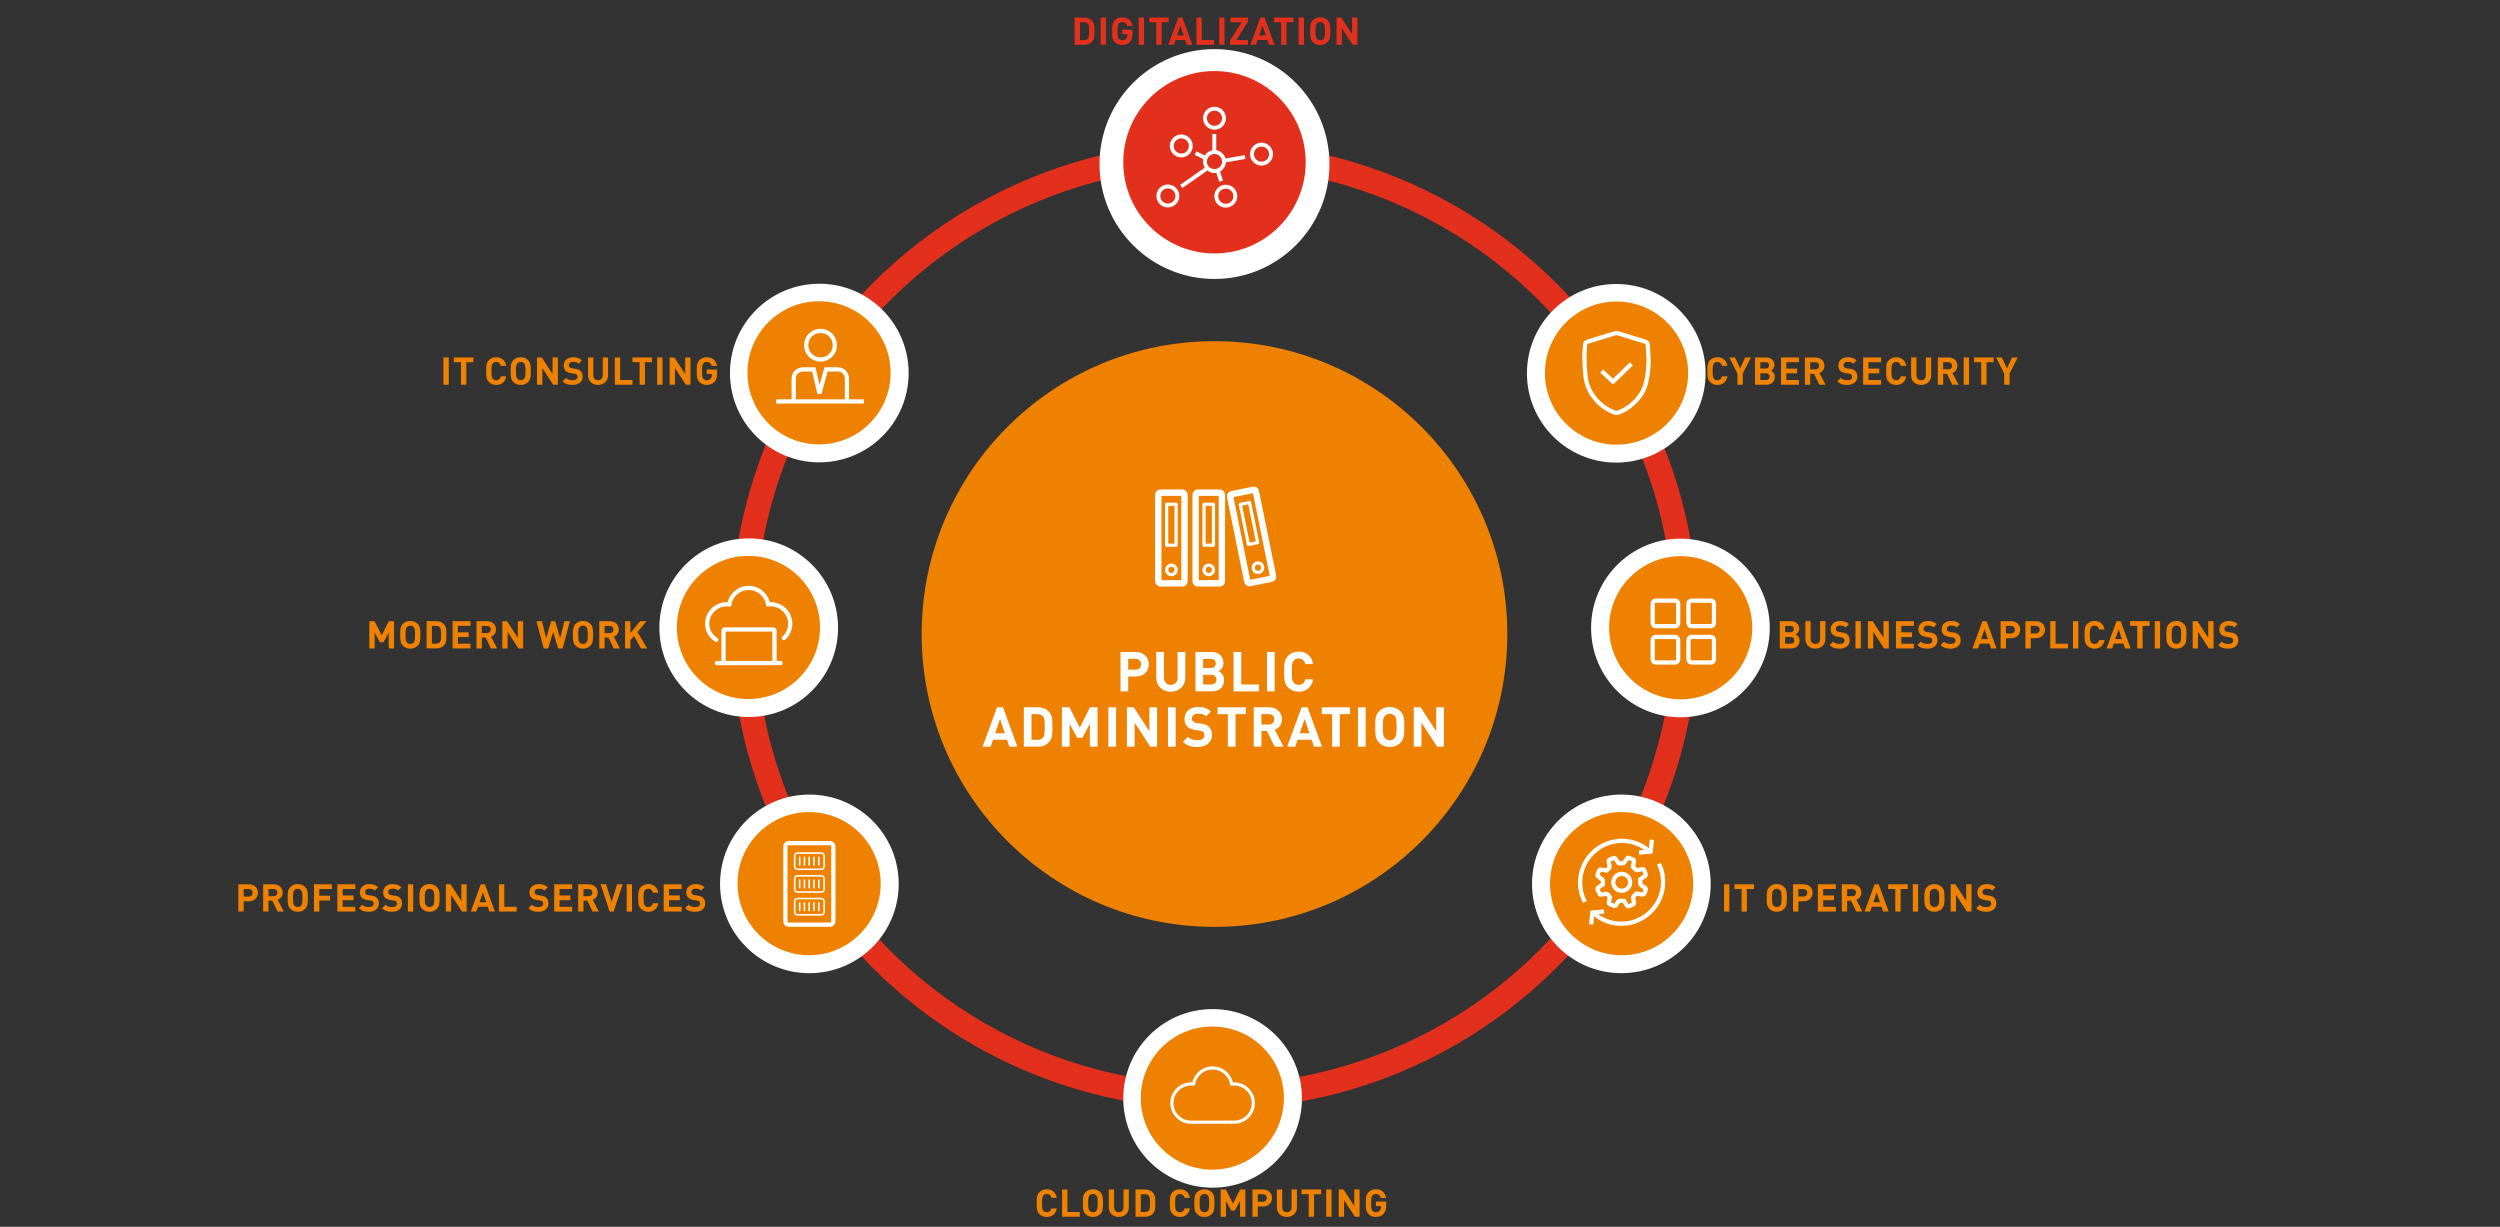 <?xml version="1.0" encoding="UTF-8"?>
<svg id="uuid-74b7e356-98b6-4fe8-a088-d35575115a26" data-name="Ebene_2" xmlns="http://www.w3.org/2000/svg" width="2350" height="1153.17" xmlns:xlink="http://www.w3.org/1999/xlink" viewBox="0 0 2350 1153.17">
  <rect x="0" y="0" width="2350" height="1153.17" fill="#333333" stroke="none"/>
  <defs>
    <clipPath id="uuid-88eccda4-0770-403c-b1ff-79c4e85fa463">
      <rect x="211.9" width="1937.02" height="1153.17" style="fill: none;"/>
    </clipPath>
    <clipPath id="uuid-c959d8fd-146d-4743-979b-765926e8ef3e">
      <rect x="211.9" width="1937.02" height="1153.17" style="fill: none;"/>
    </clipPath>
    <clipPath id="uuid-c15dedcc-e694-4200-8022-481c164f5257">
      <rect x="211.9" width="1937.02" height="1153.17" style="fill: none;"/>
    </clipPath>
    <clipPath id="uuid-bdd78ff1-aa34-4a92-b11e-4f814e4312fd">
      <rect x="211.9" width="1937.02" height="1153.17" style="fill: none;"/>
    </clipPath>
    <clipPath id="uuid-c7f65e26-adcb-4bae-8769-19e6437dfe11">
      <rect x="211.9" width="1937.02" height="1153.17" style="fill: none;"/>
    </clipPath>
    <clipPath id="uuid-3020fd47-90a6-40ab-8add-c09f426d3bd0">
      <rect x="211.9" width="1937.02" height="1153.17" style="fill: none;"/>
    </clipPath>
    <clipPath id="uuid-a33e2e09-ba09-44bd-91b6-b051ca7da6bb">
      <rect x="211.9" width="1937.02" height="1153.17" style="fill: none;"/>
    </clipPath>
    <clipPath id="uuid-78f7dad1-f540-4b91-87e5-65ed68ea6b83">
      <rect x="211.9" width="1937.02" height="1153.17" style="fill: none;"/>
    </clipPath>
    <clipPath id="uuid-8b8b79f1-5606-4348-997c-78b33b5e745f">
      <rect x="211.9" width="1937.02" height="1153.17" style="fill: none;"/>
    </clipPath>
    <clipPath id="uuid-0fbb85df-5619-46fb-9d11-71beba2bca3f">
      <rect x="211.9" width="1937.02" height="1153.17" style="fill: none;"/>
    </clipPath>
    <clipPath id="uuid-ea5cbffc-92c5-4df3-8647-a41356942f7b">
      <rect x="211.9" width="1937.02" height="1153.17" style="fill: none;"/>
    </clipPath>
    <clipPath id="uuid-106b3a7a-c51b-4920-a51f-1096c4b8f13c">
      <rect x="211.9" width="1937.02" height="1153.17" style="fill: none;"/>
    </clipPath>
    <clipPath id="uuid-7dfcdc87-163c-42ae-bd1a-f27f441dba6c">
      <rect x="211.9" width="1937.02" height="1153.17" style="fill: none;"/>
    </clipPath>
    <clipPath id="uuid-d0ff51ee-484c-4eed-a95d-76029f5e37fe">
      <rect x="211.9" width="1937.02" height="1153.17" style="fill: none;"/>
    </clipPath>
    <clipPath id="uuid-0065e77f-746b-4168-bc08-cb563b5b1f5b">
      <rect x="211.9" width="1937.02" height="1153.17" style="fill: none;"/>
    </clipPath>
    <clipPath id="uuid-fb2a1e18-32f6-4a75-b306-e76968251d52">
      <rect x="211.9" width="1937.02" height="1153.17" style="fill: none;"/>
    </clipPath>
    <clipPath id="uuid-78422d16-7905-4937-b32e-f3e1918cfa9f">
      <rect x="211.9" width="1937.02" height="1153.17" style="fill: none;"/>
    </clipPath>
  </defs>
  <g id="uuid-3831d3d9-c015-46f9-bfe8-e4ac2f1ab540" data-name="Ebene_1">
    <rect y="4.88" width="2350" height="1143" style="fill: none;"/>
    <rect y="3.88" width="2350" height="1149" style="fill: none;"/>
    <g style="clip-path: url(#uuid-88eccda4-0770-403c-b1ff-79c4e85fa463);">
      <circle cx="1141.61" cy="587.98" r="443.23" style="fill: none; stroke: #e2301c; stroke-width: 23.01px;"/>
    </g>
    <g>
      <path d="M1019.44,16.48c3.49,0,5.98,1.3,7.74,3.74,1.58,2.2,1.62,4.82,1.62,9.07s-.04,6.88-1.62,9.07c-1.76,2.45-4.25,3.74-7.74,3.74h-9.25v-25.63h9.25ZM1015.19,20.95v16.7h3.82c1.69,0,2.92-.54,3.74-1.58.94-1.12,1.04-2.7,1.04-6.77s-.11-5.65-1.04-6.77c-.83-1.04-2.05-1.58-3.74-1.58h-3.82Z" style="fill: #e2301c;"/>
      <path d="M1039.6,42.11h-5v-25.63h5v25.63Z" style="fill: #e2301c;"/>
      <path d="M1064.54,24.47h-5.04c-.58-2.45-2.05-3.74-4.61-3.74-1.37,0-2.45.54-3.17,1.37-.97,1.08-1.26,2.3-1.26,7.2s.29,6.16,1.26,7.24c.72.83,1.8,1.33,3.17,1.33,1.55,0,2.77-.54,3.56-1.44.83-.94,1.15-2.09,1.15-3.42v-.94h-4.71v-4.21h9.68v3.74c0,3.71-.65,5.9-2.45,7.81-2.05,2.12-4.5,2.92-7.24,2.92-2.92,0-5.08-.97-6.84-2.7-2.56-2.56-2.59-5.44-2.59-10.33s.04-7.77,2.59-10.33c1.76-1.73,3.92-2.7,6.84-2.7,5.98,0,9,3.89,9.65,8.21Z" style="fill: #e2301c;"/>
      <path d="M1075.42,42.11h-5v-25.63h5v25.63Z" style="fill: #e2301c;"/>
      <path d="M1098.64,20.95h-6.7v21.17h-5v-21.17h-6.7v-4.46h18.39v4.46Z" style="fill: #e2301c;"/>
      <path d="M1120.81,42.11h-5.25l-1.51-4.54h-9.07l-1.55,4.54h-5.26l9.36-25.63h3.92l9.36,25.63ZM1106.34,33.36h6.3l-3.13-9.29-3.17,9.29Z" style="fill: #e2301c;"/>
      <path d="M1129.67,37.65h11.63v4.46h-16.63v-25.63h5v21.17Z" style="fill: #e2301c;"/>
      <path d="M1151.05,42.11h-5v-25.63h5v25.63Z" style="fill: #e2301c;"/>
      <path d="M1173.08,20.44l-10.94,17.21h10.94v4.46h-16.85v-3.96l10.91-17.21h-10.44v-4.46h16.38v3.96Z" style="fill: #e2301c;"/>
      <path d="M1198.03,42.11h-5.25l-1.51-4.54h-9.07l-1.55,4.54h-5.26l9.36-25.63h3.92l9.36,25.63ZM1183.56,33.36h6.3l-3.13-9.29-3.17,9.29Z" style="fill: #e2301c;"/>
      <path d="M1215.96,20.95h-6.7v21.17h-5v-21.17h-6.7v-4.46h18.39v4.46Z" style="fill: #e2301c;"/>
      <path d="M1225.75,42.11h-5v-25.63h5v25.63Z" style="fill: #e2301c;"/>
      <path d="M1247.93,18.97c2.56,2.52,2.59,5.44,2.59,10.33s-.04,7.81-2.59,10.33c-1.76,1.73-3.92,2.7-6.88,2.7s-5.11-.97-6.88-2.7c-2.56-2.56-2.59-5.44-2.59-10.33s.04-7.77,2.59-10.33c1.76-1.73,3.92-2.7,6.88-2.7s5.11.97,6.88,2.7ZM1237.85,22.1c-.97,1.08-1.26,2.3-1.26,7.2s.29,6.08,1.26,7.16c.72.83,1.84,1.4,3.2,1.4s2.48-.58,3.2-1.4c.97-1.08,1.26-2.27,1.26-7.16s-.29-6.12-1.26-7.2c-.72-.83-1.84-1.37-3.2-1.37s-2.48.54-3.2,1.37Z" style="fill: #e2301c;"/>
      <path d="M1275.97,42.11h-4.43l-10.19-15.66v15.66h-5v-25.63h4.46l10.15,15.66v-15.66h5v25.63Z" style="fill: #e2301c;"/>
    </g>
    <g style="clip-path: url(#uuid-c959d8fd-146d-4743-979b-765926e8ef3e);">
      <path d="M1141.61,871.25c152.03,0,275.27-123.24,275.27-275.27s-123.24-275.27-275.27-275.27-275.27,123.24-275.27,275.27,123.24,275.27,275.27,275.27" style="fill: #ef8100;"/>
      <path d="M1141.61,262.23c59.68,0,108.06-48.38,108.06-108s-48.38-108.06-108.06-108.06-108.06,48.38-108.06,108.06,48.38,108,108.06,108" style="fill: #fff;"/>
      <path d="M1141.61,238.23c47.35,0,85.73-38.38,85.73-85.75s-38.38-85.69-85.73-85.69-85.73,38.38-85.73,85.69,38.38,85.75,85.73,85.75" style="fill: #e2301c;"/>
      <path d="M1519.29,434.85c46.37,0,83.97-37.56,83.97-83.94s-37.59-83.94-83.97-83.94-83.97,37.62-83.97,83.94,37.59,83.94,83.97,83.94" style="fill: #fff;"/>
      <path d="M1519.53,417.98c37.16,0,67.28-30.12,67.28-67.31s-30.12-67.25-67.28-67.25-67.28,30.12-67.28,67.25,30.12,67.31,67.28,67.31" style="fill: #ef8100;"/>
    </g>
    <g>
      <path d="M370.39,609.53h-5v-14.9l-4.9,9.11h-3.38l-4.93-9.11v14.9h-5v-25.63h4.93l6.7,13.28,6.66-13.28h4.93v25.63Z" style="fill: #ef8100;"/>
      <path d="M392.56,586.38c2.56,2.52,2.59,5.44,2.59,10.33s-.04,7.81-2.59,10.33c-1.76,1.73-3.92,2.7-6.88,2.7s-5.11-.97-6.88-2.7c-2.56-2.56-2.59-5.43-2.59-10.33s.04-7.77,2.59-10.33c1.76-1.73,3.92-2.7,6.88-2.7s5.11.97,6.88,2.7ZM382.48,589.51c-.97,1.08-1.26,2.3-1.26,7.2s.29,6.08,1.26,7.16c.72.83,1.84,1.4,3.2,1.4s2.48-.58,3.2-1.4c.97-1.08,1.26-2.27,1.26-7.16s-.29-6.12-1.26-7.2c-.72-.83-1.84-1.37-3.2-1.37s-2.48.54-3.2,1.37Z" style="fill: #ef8100;"/>
      <path d="M410.24,583.9c3.49,0,5.98,1.3,7.74,3.74,1.58,2.2,1.62,4.82,1.62,9.07s-.04,6.88-1.62,9.07c-1.76,2.45-4.25,3.74-7.74,3.74h-9.25v-25.63h9.25ZM405.99,588.36v16.7h3.82c1.69,0,2.92-.54,3.74-1.58.94-1.12,1.04-2.7,1.04-6.77s-.11-5.65-1.04-6.77c-.83-1.04-2.05-1.58-3.74-1.58h-3.82Z" style="fill: #ef8100;"/>
      <path d="M442.28,588.36h-11.88v6.01h10.15v4.46h-10.15v6.23h11.88v4.46h-16.88v-25.63h16.88v4.46Z" style="fill: #ef8100;"/>
      <path d="M457.94,583.9c5.26,0,8.32,3.56,8.32,7.85,0,3.6-2.2,5.87-4.68,6.73l5.72,11.05h-5.8l-5-10.22h-3.6v10.22h-5v-25.63h10.04ZM452.9,588.36v6.73h4.75c2.2,0,3.6-1.37,3.6-3.38s-1.4-3.35-3.6-3.35h-4.75Z" style="fill: #ef8100;"/>
      <path d="M491.78,609.53h-4.43l-10.19-15.66v15.66h-5v-25.63h4.46l10.15,15.66v-15.66h5v25.63Z" style="fill: #ef8100;"/>
      <path d="M528.89,609.53h-4.21l-4.71-15.51-4.68,15.51h-4.18l-6.88-25.63h5.22l3.96,16.13,4.72-16.13h3.71l4.72,16.13,3.96-16.13h5.22l-6.84,25.63Z" style="fill: #ef8100;"/>
      <path d="M554.88,586.38c2.56,2.52,2.59,5.44,2.59,10.33s-.04,7.81-2.59,10.33c-1.76,1.73-3.92,2.7-6.88,2.7s-5.11-.97-6.88-2.7c-2.56-2.56-2.59-5.43-2.59-10.33s.04-7.77,2.59-10.33c1.76-1.73,3.92-2.7,6.88-2.7s5.11.97,6.88,2.7ZM544.81,589.51c-.97,1.08-1.26,2.3-1.26,7.2s.29,6.08,1.26,7.16c.72.83,1.84,1.4,3.2,1.4s2.48-.58,3.2-1.4c.97-1.08,1.26-2.27,1.26-7.16s-.29-6.12-1.26-7.2c-.72-.83-1.84-1.37-3.2-1.37s-2.48.54-3.2,1.37Z" style="fill: #ef8100;"/>
      <path d="M573.35,583.9c5.26,0,8.32,3.56,8.32,7.85,0,3.6-2.2,5.87-4.68,6.73l5.72,11.05h-5.8l-5-10.22h-3.6v10.22h-5v-25.63h10.04ZM568.31,588.36v6.73h4.75c2.2,0,3.6-1.37,3.6-3.38s-1.4-3.35-3.6-3.35h-4.75Z" style="fill: #ef8100;"/>
      <path d="M599.27,594.09l9.11,15.44h-5.87l-6.59-11.66-3.35,3.96v7.7h-5v-25.63h5v11.16l9.07-11.16h6.12l-8.49,10.19Z" style="fill: #ef8100;"/>
    </g>
    <g style="clip-path: url(#uuid-c15dedcc-e694-4200-8022-481c164f5257);">
      <path d="M1579.59,674.23c46.37,0,83.97-37.56,83.97-83.94s-37.59-83.94-83.97-83.94-83.97,37.62-83.97,83.94,37.59,83.94,83.97,83.94" style="fill: #fff;"/>
      <path d="M1579.84,657.35c37.16,0,67.28-30.12,67.28-67.31s-30.12-67.25-67.28-67.25-67.28,30.12-67.28,67.25,30.12,67.31,67.28,67.31" style="fill: #ef8100;"/>
    </g>
    <g>
      <path d="M1683.27,583.9c5.04,0,7.96,2.84,7.96,7.2,0,2.84-1.87,4.64-3.17,5.29,1.58.72,3.56,2.34,3.56,5.76,0,4.79-3.31,7.38-7.88,7.38h-10.73v-25.63h10.26ZM1678.01,588.36v5.94h4.93c2.12,0,3.28-1.19,3.28-2.99s-1.15-2.95-3.28-2.95h-4.93ZM1678.01,598.77v6.3h5.25c2.23,0,3.35-1.37,3.35-3.17s-1.12-3.13-3.35-3.13h-5.25Z" style="fill: #ef8100;"/>
      <path d="M1715.88,600.74c0,5.43-4.17,9-9.47,9s-9.39-3.56-9.39-9v-16.85h5v16.67c0,2.92,1.69,4.72,4.39,4.72s4.46-1.8,4.46-4.72v-16.67h5v16.85Z" style="fill: #ef8100;"/>
      <path d="M1738.06,586.67l-3.17,3.13c-1.37-1.37-2.92-1.76-5.26-1.76-2.66,0-3.96,1.47-3.96,3.24,0,.68.22,1.33.76,1.83.5.47,1.26.83,2.34.97l3.06.47c2.34.32,3.78.94,4.89,2.02,1.37,1.3,1.98,3.1,1.98,5.4,0,4.97-4.1,7.78-9.5,7.78-3.89,0-6.84-.83-9.36-3.38l3.24-3.24c1.62,1.62,3.82,2.16,6.16,2.16,2.99,0,4.57-1.15,4.57-3.2,0-.86-.25-1.58-.79-2.12-.5-.47-1.08-.68-2.3-.86l-3.06-.47c-2.16-.32-3.82-1.01-4.97-2.12-1.22-1.19-1.84-2.88-1.84-5.04,0-4.57,3.38-7.77,8.93-7.77,3.53,0,6.08.86,8.28,2.99Z" style="fill: #ef8100;"/>
      <path d="M1749.15,609.53h-5v-25.63h5v25.63Z" style="fill: #ef8100;"/>
      <path d="M1775.46,609.53h-4.43l-10.19-15.66v15.66h-5v-25.63h4.46l10.15,15.66v-15.66h5v25.63Z" style="fill: #ef8100;"/>
      <path d="M1799.08,588.36h-11.88v6.01h10.15v4.46h-10.15v6.23h11.88v4.46h-16.88v-25.63h16.88v4.46Z" style="fill: #ef8100;"/>
      <path d="M1820.57,586.67l-3.17,3.13c-1.37-1.37-2.92-1.76-5.26-1.76-2.66,0-3.96,1.47-3.96,3.24,0,.68.22,1.33.76,1.83.5.47,1.26.83,2.34.97l3.06.47c2.34.32,3.78.94,4.9,2.02,1.37,1.3,1.98,3.1,1.98,5.4,0,4.97-4.1,7.78-9.5,7.78-3.89,0-6.84-.83-9.36-3.38l3.24-3.24c1.62,1.62,3.82,2.16,6.16,2.16,2.99,0,4.57-1.15,4.57-3.2,0-.86-.25-1.58-.79-2.12-.5-.47-1.08-.68-2.3-.86l-3.06-.47c-2.16-.32-3.82-1.01-4.97-2.12-1.22-1.19-1.84-2.88-1.84-5.04,0-4.57,3.38-7.77,8.93-7.77,3.53,0,6.08.86,8.28,2.99Z" style="fill: #ef8100;"/>
      <path d="M1842.38,586.67l-3.17,3.13c-1.37-1.37-2.92-1.76-5.26-1.76-2.66,0-3.96,1.47-3.96,3.24,0,.68.22,1.33.76,1.83.5.47,1.26.83,2.34.97l3.06.47c2.34.32,3.78.94,4.89,2.02,1.37,1.3,1.98,3.1,1.98,5.4,0,4.97-4.1,7.78-9.5,7.78-3.89,0-6.84-.83-9.36-3.38l3.24-3.24c1.62,1.62,3.82,2.16,6.16,2.16,2.99,0,4.57-1.15,4.57-3.2,0-.86-.25-1.58-.79-2.12-.5-.47-1.08-.68-2.3-.86l-3.06-.47c-2.16-.32-3.82-1.01-4.97-2.12-1.22-1.19-1.84-2.88-1.84-5.04,0-4.57,3.38-7.77,8.93-7.77,3.53,0,6.08.86,8.28,2.99Z" style="fill: #ef8100;"/>
      <path d="M1876.76,609.53h-5.25l-1.51-4.54h-9.07l-1.55,4.54h-5.26l9.36-25.63h3.92l9.36,25.63ZM1862.29,600.78h6.3l-3.13-9.29-3.17,9.29Z" style="fill: #ef8100;"/>
      <path d="M1890.52,583.9c5.33,0,8.46,3.64,8.46,7.99s-3.13,7.99-8.46,7.99h-4.93v9.65h-5v-25.63h9.94ZM1885.58,588.36v7.06h4.68c2.27,0,3.71-1.44,3.71-3.53s-1.44-3.53-3.71-3.53h-4.68Z" style="fill: #ef8100;"/>
      <path d="M1913.84,583.9c5.33,0,8.46,3.64,8.46,7.99s-3.13,7.99-8.46,7.99h-4.93v9.65h-5v-25.63h9.94ZM1908.91,588.36v7.06h4.68c2.27,0,3.71-1.44,3.71-3.53s-1.44-3.53-3.71-3.53h-4.68Z" style="fill: #ef8100;"/>
      <path d="M1932.24,605.06h11.63v4.46h-16.63v-25.63h5v21.17Z" style="fill: #ef8100;"/>
      <path d="M1953.62,609.53h-5v-25.63h5v25.63Z" style="fill: #ef8100;"/>
      <path d="M1978.32,591.78h-5.08c-.5-2.09-1.84-3.64-4.32-3.64-1.37,0-2.48.5-3.2,1.33-.94,1.08-1.26,2.34-1.26,7.23s.32,6.16,1.26,7.24c.72.83,1.84,1.33,3.2,1.33,2.48,0,3.82-1.55,4.32-3.64h5.08c-.9,5.36-4.61,8.1-9.39,8.1-2.95,0-5.11-.97-6.88-2.7-2.56-2.56-2.59-5.43-2.59-10.33s.04-7.77,2.59-10.33c1.76-1.73,3.92-2.7,6.88-2.7,4.79,0,8.5,2.74,9.39,8.1Z" style="fill: #ef8100;"/>
      <path d="M2002.8,609.53h-5.25l-1.51-4.54h-9.07l-1.55,4.54h-5.26l9.36-25.63h3.92l9.36,25.63ZM1988.33,600.78h6.3l-3.13-9.29-3.17,9.29Z" style="fill: #ef8100;"/>
      <path d="M2020.73,588.36h-6.7v21.17h-5v-21.17h-6.7v-4.46h18.39v4.46Z" style="fill: #ef8100;"/>
      <path d="M2030.48,609.53h-5v-25.63h5v25.63Z" style="fill: #ef8100;"/>
      <path d="M2052.69,586.38c2.56,2.52,2.59,5.44,2.59,10.33s-.04,7.81-2.59,10.33c-1.76,1.73-3.92,2.7-6.88,2.7s-5.11-.97-6.88-2.7c-2.56-2.56-2.59-5.43-2.59-10.33s.04-7.77,2.59-10.33c1.76-1.73,3.92-2.7,6.88-2.7s5.11.97,6.88,2.7ZM2042.62,589.51c-.97,1.08-1.26,2.3-1.26,7.2s.29,6.08,1.26,7.16c.72.83,1.84,1.4,3.2,1.4s2.48-.58,3.2-1.4c.97-1.08,1.26-2.27,1.26-7.16s-.29-6.12-1.26-7.2c-.72-.83-1.84-1.37-3.2-1.37s-2.48.54-3.2,1.37Z" style="fill: #ef8100;"/>
      <path d="M2080.74,609.53h-4.43l-10.19-15.66v15.66h-5v-25.63h4.46l10.15,15.66v-15.66h5v25.63Z" style="fill: #ef8100;"/>
      <path d="M2103.38,586.67l-3.17,3.13c-1.37-1.37-2.92-1.76-5.26-1.76-2.66,0-3.96,1.47-3.96,3.24,0,.68.22,1.33.76,1.83.5.47,1.26.83,2.34.97l3.06.47c2.34.32,3.78.94,4.89,2.02,1.37,1.3,1.98,3.1,1.98,5.4,0,4.97-4.1,7.78-9.5,7.78-3.89,0-6.84-.83-9.36-3.38l3.24-3.24c1.62,1.62,3.82,2.16,6.16,2.16,2.99,0,4.57-1.15,4.57-3.2,0-.86-.25-1.58-.79-2.12-.5-.47-1.08-.68-2.3-.86l-3.06-.47c-2.16-.32-3.82-1.01-4.97-2.12-1.22-1.19-1.84-2.88-1.84-5.04,0-4.57,3.38-7.77,8.93-7.77,3.53,0,6.08.86,8.28,2.99Z" style="fill: #ef8100;"/>
    </g>
    <g style="clip-path: url(#uuid-bdd78ff1-aa34-4a92-b11e-4f814e4312fd);">
      <path d="M1524.08,914.79c46.37,0,83.97-37.56,83.97-83.94s-37.59-83.94-83.97-83.94-83.97,37.62-83.97,83.94,37.59,83.94,83.97,83.94" style="fill: #fff;"/>
      <path d="M1524.32,897.92c37.16,0,67.28-30.12,67.28-67.31s-30.12-67.25-67.28-67.25-67.28,30.12-67.28,67.25,30.12,67.31,67.28,67.31" style="fill: #ef8100;"/>
    </g>
    <g>
      <path d="M1625.6,856.86h-5v-25.63h5v25.63Z" style="fill: #ef8100;"/>
      <path d="M1648.78,835.7h-6.7v21.17h-5v-21.17h-6.7v-4.46h18.39v4.46Z" style="fill: #ef8100;"/>
      <path d="M1677.08,833.72c2.56,2.52,2.59,5.43,2.59,10.33s-.04,7.81-2.59,10.33c-1.76,1.73-3.92,2.7-6.88,2.7s-5.11-.97-6.88-2.7c-2.56-2.56-2.59-5.44-2.59-10.33s.04-7.78,2.59-10.33c1.76-1.73,3.92-2.7,6.88-2.7s5.11.97,6.88,2.7ZM1667,836.85c-.97,1.08-1.26,2.3-1.26,7.2s.29,6.08,1.26,7.16c.72.83,1.84,1.4,3.2,1.4s2.48-.58,3.2-1.4c.97-1.08,1.26-2.27,1.26-7.16s-.29-6.12-1.26-7.2c-.72-.83-1.84-1.37-3.2-1.37s-2.48.54-3.2,1.37Z" style="fill: #ef8100;"/>
      <path d="M1695.41,831.23c5.33,0,8.46,3.63,8.46,7.99s-3.13,7.99-8.46,7.99h-4.93v9.65h-5v-25.63h9.94ZM1690.47,835.7v7.05h4.68c2.27,0,3.71-1.44,3.71-3.53s-1.44-3.53-3.71-3.53h-4.68Z" style="fill: #ef8100;"/>
      <path d="M1725.68,835.7h-11.88v6.01h10.15v4.46h-10.15v6.23h11.88v4.46h-16.88v-25.63h16.88v4.46Z" style="fill: #ef8100;"/>
      <path d="M1741.34,831.23c5.26,0,8.32,3.56,8.32,7.85,0,3.6-2.2,5.87-4.68,6.73l5.72,11.05h-5.8l-5-10.22h-3.6v10.22h-5v-25.63h10.04ZM1736.3,835.7v6.73h4.75c2.2,0,3.6-1.37,3.6-3.38s-1.4-3.35-3.6-3.35h-4.75Z" style="fill: #ef8100;"/>
      <path d="M1775.36,856.86h-5.25l-1.51-4.54h-9.07l-1.55,4.54h-5.26l9.36-25.63h3.92l9.36,25.63ZM1760.89,848.11h6.3l-3.13-9.29-3.17,9.29Z" style="fill: #ef8100;"/>
      <path d="M1793.29,835.7h-6.7v21.17h-5v-21.17h-6.7v-4.46h18.39v4.46Z" style="fill: #ef8100;"/>
      <path d="M1803.04,856.86h-5v-25.63h5v25.63Z" style="fill: #ef8100;"/>
      <path d="M1825.25,833.72c2.56,2.52,2.59,5.43,2.59,10.33s-.04,7.81-2.59,10.33c-1.76,1.73-3.92,2.7-6.88,2.7s-5.11-.97-6.88-2.7c-2.56-2.56-2.59-5.44-2.59-10.33s.04-7.78,2.59-10.33c1.76-1.73,3.92-2.7,6.88-2.7s5.11.97,6.88,2.7ZM1815.18,836.85c-.97,1.08-1.26,2.3-1.26,7.2s.29,6.08,1.26,7.16c.72.83,1.84,1.4,3.2,1.4s2.48-.58,3.2-1.4c.97-1.08,1.26-2.27,1.26-7.16s-.29-6.12-1.26-7.2c-.72-.83-1.84-1.37-3.2-1.37s-2.48.54-3.2,1.37Z" style="fill: #ef8100;"/>
      <path d="M1853.26,856.86h-4.43l-10.19-15.66v15.66h-5v-25.63h4.46l10.15,15.66v-15.66h5v25.63Z" style="fill: #ef8100;"/>
      <path d="M1875.91,834.01l-3.17,3.13c-1.37-1.37-2.92-1.76-5.26-1.76-2.66,0-3.96,1.48-3.96,3.24,0,.68.22,1.33.76,1.84.5.47,1.26.83,2.34.97l3.06.47c2.34.32,3.78.94,4.9,2.02,1.37,1.3,1.98,3.1,1.98,5.4,0,4.97-4.1,7.77-9.5,7.77-3.89,0-6.84-.83-9.36-3.38l3.24-3.24c1.62,1.62,3.82,2.16,6.16,2.16,2.99,0,4.57-1.15,4.57-3.2,0-.86-.25-1.58-.79-2.12-.5-.47-1.08-.68-2.3-.86l-3.06-.47c-2.16-.32-3.82-1.01-4.97-2.12-1.22-1.19-1.84-2.88-1.84-5.04,0-4.57,3.38-7.78,8.93-7.78,3.53,0,6.08.86,8.28,2.99Z" style="fill: #ef8100;"/>
    </g>
    <g>
      <path d="M233.98,831.23c5.33,0,8.46,3.63,8.46,7.99s-3.13,7.99-8.46,7.99h-4.93v9.65h-5v-25.63h9.93ZM229.05,835.7v7.05h4.68c2.27,0,3.71-1.44,3.71-3.53s-1.44-3.53-3.71-3.53h-4.68Z" style="fill: #ef8100;"/>
      <path d="M257.42,831.23c5.26,0,8.31,3.56,8.31,7.85,0,3.6-2.2,5.87-4.68,6.73l5.72,11.05h-5.8l-5-10.22h-3.6v10.22h-5v-25.63h10.04ZM252.38,835.7v6.73h4.75c2.2,0,3.6-1.37,3.6-3.38s-1.4-3.35-3.6-3.35h-4.75Z" style="fill: #ef8100;"/>
      <path d="M286.76,833.72c2.56,2.52,2.59,5.43,2.59,10.33s-.04,7.81-2.59,10.33c-1.76,1.73-3.92,2.7-6.88,2.7s-5.11-.97-6.88-2.7c-2.56-2.56-2.59-5.44-2.59-10.33s.04-7.78,2.59-10.33c1.76-1.73,3.92-2.7,6.88-2.7s5.11.97,6.88,2.7ZM276.68,836.85c-.97,1.08-1.26,2.3-1.26,7.2s.29,6.08,1.26,7.16c.72.83,1.84,1.4,3.2,1.4s2.48-.58,3.2-1.4c.97-1.08,1.26-2.27,1.26-7.16s-.29-6.12-1.26-7.2c-.72-.83-1.84-1.37-3.2-1.37s-2.48.54-3.2,1.37Z" style="fill: #ef8100;"/>
      <path d="M312.03,835.7h-11.88v6.3h10.15v4.46h-10.15v10.4h-5v-25.63h16.88v4.46Z" style="fill: #ef8100;"/>
      <path d="M333.99,835.7h-11.88v6.01h10.15v4.46h-10.15v6.23h11.88v4.46h-16.88v-25.63h16.88v4.46Z" style="fill: #ef8100;"/>
      <path d="M355.52,834.01l-3.17,3.13c-1.37-1.37-2.92-1.76-5.26-1.76-2.66,0-3.96,1.48-3.96,3.24,0,.68.22,1.33.76,1.84.5.47,1.26.83,2.34.97l3.06.47c2.34.32,3.78.94,4.89,2.02,1.37,1.3,1.98,3.1,1.98,5.4,0,4.97-4.1,7.77-9.5,7.77-3.89,0-6.84-.83-9.36-3.38l3.24-3.24c1.62,1.62,3.82,2.16,6.16,2.16,2.99,0,4.57-1.15,4.57-3.2,0-.86-.25-1.58-.79-2.12-.5-.47-1.08-.68-2.3-.86l-3.06-.47c-2.16-.32-3.82-1.01-4.97-2.12-1.22-1.19-1.84-2.88-1.84-5.04,0-4.57,3.38-7.78,8.93-7.78,3.53,0,6.08.86,8.28,2.99Z" style="fill: #ef8100;"/>
      <path d="M377.33,834.01l-3.17,3.13c-1.37-1.37-2.92-1.76-5.26-1.76-2.66,0-3.96,1.48-3.96,3.24,0,.68.22,1.33.76,1.84.5.47,1.26.83,2.34.97l3.06.47c2.34.32,3.78.94,4.89,2.02,1.37,1.3,1.98,3.1,1.98,5.4,0,4.97-4.1,7.77-9.5,7.77-3.89,0-6.84-.83-9.36-3.38l3.24-3.24c1.62,1.62,3.82,2.16,6.16,2.16,2.99,0,4.57-1.15,4.57-3.2,0-.86-.25-1.58-.79-2.12-.5-.47-1.08-.68-2.3-.86l-3.06-.47c-2.16-.32-3.82-1.01-4.97-2.12-1.22-1.19-1.84-2.88-1.84-5.04,0-4.57,3.38-7.78,8.93-7.78,3.53,0,6.08.86,8.28,2.99Z" style="fill: #ef8100;"/>
      <path d="M388.42,856.86h-5v-25.63h5v25.63Z" style="fill: #ef8100;"/>
      <path d="M410.63,833.72c2.56,2.52,2.59,5.43,2.59,10.33s-.04,7.81-2.59,10.33c-1.76,1.73-3.92,2.7-6.88,2.7s-5.11-.97-6.88-2.7c-2.56-2.56-2.59-5.44-2.59-10.33s.04-7.78,2.59-10.33c1.76-1.73,3.92-2.7,6.88-2.7s5.11.97,6.88,2.7ZM400.56,836.85c-.97,1.08-1.26,2.3-1.26,7.2s.29,6.08,1.26,7.16c.72.83,1.84,1.4,3.2,1.4s2.48-.58,3.2-1.4c.97-1.08,1.26-2.27,1.26-7.16s-.29-6.12-1.26-7.2c-.72-.83-1.84-1.37-3.2-1.37s-2.48.54-3.2,1.37Z" style="fill: #ef8100;"/>
      <path d="M438.68,856.86h-4.43l-10.19-15.66v15.66h-5v-25.63h4.46l10.15,15.66v-15.66h5v25.63Z" style="fill: #ef8100;"/>
      <path d="M465.21,856.86h-5.25l-1.51-4.54h-9.07l-1.55,4.54h-5.26l9.36-25.63h3.92l9.36,25.63ZM450.74,848.11h6.3l-3.13-9.29-3.17,9.29Z" style="fill: #ef8100;"/>
      <path d="M474.07,852.4h11.63v4.46h-16.63v-25.63h5v21.17Z" style="fill: #ef8100;"/>
      <path d="M514.89,834.01l-3.17,3.13c-1.37-1.37-2.92-1.76-5.26-1.76-2.66,0-3.96,1.48-3.96,3.24,0,.68.22,1.33.76,1.84.5.47,1.26.83,2.34.97l3.06.47c2.34.32,3.78.94,4.9,2.02,1.37,1.3,1.98,3.1,1.98,5.4,0,4.97-4.1,7.77-9.5,7.77-3.89,0-6.84-.83-9.36-3.38l3.24-3.24c1.62,1.62,3.82,2.16,6.16,2.16,2.99,0,4.57-1.15,4.57-3.2,0-.86-.25-1.58-.79-2.12-.5-.47-1.08-.68-2.3-.86l-3.06-.47c-2.16-.32-3.82-1.01-4.97-2.12-1.22-1.19-1.84-2.88-1.84-5.04,0-4.57,3.38-7.78,8.93-7.78,3.53,0,6.08.86,8.28,2.99Z" style="fill: #ef8100;"/>
      <path d="M537.86,835.7h-11.88v6.01h10.15v4.46h-10.15v6.23h11.88v4.46h-16.88v-25.63h16.88v4.46Z" style="fill: #ef8100;"/>
      <path d="M553.52,831.23c5.26,0,8.32,3.56,8.32,7.85,0,3.6-2.2,5.87-4.68,6.73l5.72,11.05h-5.8l-5-10.22h-3.6v10.22h-5v-25.63h10.04ZM548.48,835.7v6.73h4.75c2.2,0,3.6-1.37,3.6-3.38s-1.4-3.35-3.6-3.35h-4.75Z" style="fill: #ef8100;"/>
      <path d="M576.81,856.86h-3.78l-8.46-25.63h5.18l5.18,16.67,5.11-16.67h5.22l-8.46,25.63Z" style="fill: #ef8100;"/>
      <path d="M594.09,856.86h-5v-25.63h5v25.63Z" style="fill: #ef8100;"/>
      <path d="M618.82,839.12h-5.08c-.5-2.09-1.84-3.64-4.32-3.64-1.37,0-2.48.5-3.2,1.33-.94,1.08-1.26,2.34-1.26,7.24s.32,6.15,1.26,7.23c.72.83,1.84,1.33,3.2,1.33,2.48,0,3.82-1.55,4.32-3.63h5.08c-.9,5.36-4.61,8.1-9.39,8.1-2.95,0-5.11-.97-6.88-2.7-2.56-2.56-2.59-5.44-2.59-10.33s.04-7.78,2.59-10.33c1.76-1.73,3.92-2.7,6.88-2.7,4.79,0,8.5,2.74,9.39,8.1Z" style="fill: #ef8100;"/>
      <path d="M640.74,835.7h-11.88v6.01h10.15v4.46h-10.15v6.23h11.88v4.46h-16.88v-25.63h16.88v4.46Z" style="fill: #ef8100;"/>
      <path d="M662.27,834.01l-3.17,3.13c-1.37-1.37-2.92-1.76-5.26-1.76-2.66,0-3.96,1.48-3.96,3.24,0,.68.22,1.33.76,1.84.5.47,1.26.83,2.34.97l3.06.47c2.34.32,3.78.94,4.9,2.02,1.37,1.3,1.98,3.1,1.98,5.4,0,4.97-4.1,7.77-9.5,7.77-3.89,0-6.84-.83-9.36-3.38l3.24-3.24c1.62,1.62,3.82,2.16,6.16,2.16,2.99,0,4.57-1.15,4.57-3.2,0-.86-.25-1.58-.79-2.12-.5-.47-1.08-.68-2.3-.86l-3.06-.47c-2.16-.32-3.82-1.01-4.97-2.12-1.22-1.19-1.84-2.88-1.84-5.04,0-4.57,3.38-7.78,8.93-7.78,3.53,0,6.08.86,8.28,2.99Z" style="fill: #ef8100;"/>
    </g>
    <g style="clip-path: url(#uuid-c7f65e26-adcb-4bae-8769-19e6437dfe11);">
      <path d="M760.81,914.79c-46.37,0-83.97-37.56-83.97-83.94s37.59-83.94,83.97-83.94,83.97,37.62,83.97,83.94-37.59,83.94-83.97,83.94" style="fill: #fff;"/>
      <path d="M760.57,897.92c-37.16,0-67.28-30.12-67.28-67.31s30.12-67.25,67.28-67.25,67.28,30.12,67.28,67.25-30.12,67.31-67.28,67.31" style="fill: #ef8100;"/>
    </g>
    <g>
      <path d="M421.82,361.63h-5v-25.63h5v25.63Z" style="fill: #ef8100;"/>
      <path d="M445.04,340.47h-6.7v21.17h-5v-21.17h-6.7v-4.46h18.39v4.46Z" style="fill: #ef8100;"/>
      <path d="M475.85,343.89h-5.08c-.5-2.09-1.84-3.64-4.32-3.64-1.37,0-2.48.5-3.2,1.33-.94,1.08-1.26,2.34-1.26,7.24s.32,6.15,1.26,7.23c.72.83,1.84,1.33,3.2,1.33,2.48,0,3.82-1.55,4.32-3.63h5.08c-.9,5.36-4.61,8.1-9.39,8.1-2.95,0-5.11-.97-6.88-2.7-2.56-2.56-2.59-5.44-2.59-10.33s.04-7.78,2.59-10.33c1.76-1.73,3.92-2.7,6.88-2.7,4.79,0,8.5,2.74,9.39,8.1Z" style="fill: #ef8100;"/>
      <path d="M496.37,338.49c2.56,2.52,2.59,5.43,2.59,10.33s-.04,7.81-2.59,10.33c-1.76,1.73-3.92,2.7-6.88,2.7s-5.11-.97-6.88-2.7c-2.56-2.56-2.59-5.44-2.59-10.33s.04-7.78,2.59-10.33c1.76-1.73,3.92-2.7,6.88-2.7s5.11.97,6.88,2.7ZM486.29,341.62c-.97,1.08-1.26,2.3-1.26,7.2s.29,6.08,1.26,7.16c.72.83,1.84,1.4,3.2,1.4s2.48-.58,3.2-1.4c.97-1.08,1.26-2.27,1.26-7.16s-.29-6.12-1.26-7.2c-.72-.83-1.84-1.37-3.2-1.37s-2.48.54-3.2,1.37Z" style="fill: #ef8100;"/>
      <path d="M524.42,361.63h-4.43l-10.19-15.66v15.66h-5v-25.63h4.46l10.15,15.66v-15.66h5v25.63Z" style="fill: #ef8100;"/>
      <path d="M547.06,338.78l-3.17,3.13c-1.37-1.37-2.92-1.76-5.26-1.76-2.66,0-3.96,1.48-3.96,3.24,0,.68.22,1.33.76,1.84.5.47,1.26.83,2.34.97l3.06.47c2.34.32,3.78.94,4.89,2.02,1.37,1.3,1.98,3.1,1.98,5.4,0,4.97-4.1,7.77-9.5,7.77-3.89,0-6.84-.83-9.36-3.38l3.24-3.24c1.62,1.62,3.82,2.16,6.16,2.16,2.99,0,4.57-1.15,4.57-3.2,0-.86-.25-1.58-.79-2.12-.5-.47-1.08-.68-2.3-.86l-3.06-.47c-2.16-.32-3.82-1.01-4.97-2.12-1.22-1.19-1.84-2.88-1.84-5.04,0-4.57,3.38-7.78,8.93-7.78,3.53,0,6.08.86,8.28,2.99Z" style="fill: #ef8100;"/>
      <path d="M571.61,352.85c0,5.44-4.17,9-9.47,9s-9.39-3.56-9.39-9v-16.85h5v16.67c0,2.92,1.69,4.71,4.39,4.71s4.46-1.8,4.46-4.71v-16.67h5v16.85Z" style="fill: #ef8100;"/>
      <path d="M582.92,357.17h11.63v4.46h-16.63v-25.63h5v21.17Z" style="fill: #ef8100;"/>
      <path d="M612.94,340.47h-6.7v21.17h-5v-21.17h-6.7v-4.46h18.39v4.46Z" style="fill: #ef8100;"/>
      <path d="M622.73,361.63h-5v-25.63h5v25.63Z" style="fill: #ef8100;"/>
      <path d="M649.08,361.63h-4.43l-10.19-15.66v15.66h-5v-25.63h4.46l10.15,15.66v-15.66h5v25.63Z" style="fill: #ef8100;"/>
      <path d="M674.03,344h-5.04c-.58-2.45-2.05-3.74-4.61-3.74-1.37,0-2.45.54-3.17,1.37-.97,1.08-1.26,2.3-1.26,7.2s.29,6.15,1.26,7.23c.72.83,1.8,1.33,3.17,1.33,1.55,0,2.77-.54,3.56-1.44.83-.94,1.15-2.09,1.15-3.42v-.94h-4.71v-4.21h9.68v3.74c0,3.71-.65,5.9-2.45,7.81-2.05,2.12-4.5,2.92-7.24,2.92-2.92,0-5.08-.97-6.84-2.7-2.56-2.56-2.59-5.44-2.59-10.33s.04-7.78,2.59-10.33c1.76-1.73,3.92-2.7,6.84-2.7,5.98,0,9,3.89,9.65,8.21Z" style="fill: #ef8100;"/>
    </g>
    <g style="clip-path: url(#uuid-3020fd47-90a6-40ab-8add-c09f426d3bd0);">
      <path d="M770.15,434.6c-46.37,0-83.97-37.56-83.97-83.94s37.59-83.94,83.97-83.94,83.97,37.62,83.97,83.94-37.59,83.94-83.97,83.94" style="fill: #fff;"/>
      <path d="M769.9,417.73c-37.16,0-67.28-30.12-67.28-67.31s30.12-67.25,67.28-67.25,67.28,30.12,67.28,67.25-30.12,67.31-67.28,67.31" style="fill: #ef8100;"/>
    </g>
    <g>
      <path d="M1623.77,343.89h-5.08c-.5-2.09-1.84-3.64-4.32-3.64-1.37,0-2.48.5-3.2,1.33-.94,1.08-1.26,2.34-1.26,7.24s.32,6.15,1.26,7.23c.72.83,1.84,1.33,3.2,1.33,2.48,0,3.82-1.55,4.32-3.63h5.08c-.9,5.36-4.61,8.1-9.39,8.1-2.95,0-5.11-.97-6.88-2.7-2.56-2.56-2.59-5.44-2.59-10.33s.04-7.78,2.59-10.33c1.76-1.73,3.92-2.7,6.88-2.7,4.79,0,8.5,2.74,9.39,8.1Z" style="fill: #ef8100;"/>
      <path d="M1638.2,351.16v10.47h-5v-10.47l-7.67-15.15h5.43l4.79,10.33,4.71-10.33h5.44l-7.7,15.15Z" style="fill: #ef8100;"/>
      <path d="M1659.98,336.01c5.04,0,7.96,2.84,7.96,7.2,0,2.84-1.87,4.64-3.17,5.29,1.58.72,3.56,2.34,3.56,5.76,0,4.79-3.31,7.38-7.88,7.38h-10.73v-25.63h10.26ZM1654.73,340.47v5.94h4.93c2.12,0,3.28-1.19,3.28-2.99s-1.15-2.95-3.28-2.95h-4.93ZM1654.73,350.87v6.3h5.25c2.23,0,3.35-1.37,3.35-3.17s-1.12-3.13-3.35-3.13h-5.25Z" style="fill: #ef8100;"/>
      <path d="M1691.01,340.47h-11.88v6.01h10.15v4.46h-10.15v6.23h11.88v4.46h-16.88v-25.63h16.88v4.46Z" style="fill: #ef8100;"/>
      <path d="M1706.64,336.01c5.26,0,8.32,3.56,8.32,7.85,0,3.6-2.2,5.87-4.68,6.73l5.72,11.05h-5.8l-5-10.22h-3.6v10.22h-5v-25.63h10.04ZM1701.6,340.47v6.73h4.75c2.2,0,3.6-1.37,3.6-3.38s-1.4-3.35-3.6-3.35h-4.75Z" style="fill: #ef8100;"/>
      <path d="M1745.26,338.78l-3.17,3.13c-1.37-1.37-2.92-1.76-5.26-1.76-2.66,0-3.96,1.48-3.96,3.24,0,.68.22,1.33.76,1.84.5.47,1.26.83,2.34.97l3.06.47c2.34.32,3.78.94,4.89,2.02,1.37,1.3,1.98,3.1,1.98,5.4,0,4.97-4.1,7.77-9.5,7.77-3.89,0-6.84-.83-9.36-3.38l3.24-3.24c1.62,1.62,3.82,2.16,6.16,2.16,2.99,0,4.57-1.15,4.57-3.2,0-.86-.25-1.58-.79-2.12-.5-.47-1.08-.68-2.3-.86l-3.06-.47c-2.16-.32-3.82-1.01-4.97-2.12-1.22-1.19-1.84-2.88-1.84-5.04,0-4.57,3.38-7.78,8.93-7.78,3.53,0,6.08.86,8.28,2.99Z" style="fill: #ef8100;"/>
      <path d="M1768.23,340.47h-11.88v6.01h10.15v4.46h-10.15v6.23h11.88v4.46h-16.88v-25.63h16.88v4.46Z" style="fill: #ef8100;"/>
      <path d="M1791.85,343.89h-5.08c-.5-2.09-1.84-3.64-4.32-3.64-1.37,0-2.48.5-3.2,1.33-.94,1.08-1.26,2.34-1.26,7.24s.32,6.15,1.26,7.23c.72.83,1.84,1.33,3.2,1.33,2.48,0,3.82-1.55,4.32-3.63h5.08c-.9,5.36-4.61,8.1-9.39,8.1-2.95,0-5.11-.97-6.88-2.7-2.56-2.56-2.59-5.44-2.59-10.33s.04-7.78,2.59-10.33c1.76-1.73,3.92-2.7,6.88-2.7,4.79,0,8.5,2.74,9.39,8.1Z" style="fill: #ef8100;"/>
      <path d="M1815.32,352.85c0,5.44-4.18,9-9.47,9s-9.39-3.56-9.39-9v-16.85h5v16.67c0,2.92,1.69,4.71,4.39,4.71s4.46-1.8,4.46-4.71v-16.67h5v16.85Z" style="fill: #ef8100;"/>
      <path d="M1831.63,336.01c5.26,0,8.32,3.56,8.32,7.85,0,3.6-2.2,5.87-4.68,6.73l5.72,11.05h-5.8l-5-10.22h-3.6v10.22h-5v-25.63h10.04ZM1826.59,340.47v6.73h4.75c2.2,0,3.6-1.37,3.6-3.38s-1.4-3.35-3.6-3.35h-4.75Z" style="fill: #ef8100;"/>
      <path d="M1850.85,361.63h-5v-25.63h5v25.63Z" style="fill: #ef8100;"/>
      <path d="M1874.04,340.47h-6.7v21.17h-5v-21.17h-6.7v-4.46h18.39v4.46Z" style="fill: #ef8100;"/>
      <path d="M1888.98,351.16v10.47h-5v-10.47l-7.67-15.15h5.43l4.79,10.33,4.71-10.33h5.44l-7.7,15.15Z" style="fill: #ef8100;"/>
    </g>
    <g style="clip-path: url(#uuid-a33e2e09-ba09-44bd-91b6-b051ca7da6bb);">
      <path d="M703.79,673.98c-46.37,0-83.97-37.56-83.97-83.94s37.59-83.94,83.97-83.94,83.97,37.62,83.97,83.94-37.59,83.94-83.97,83.94" style="fill: #fff;"/>
      <path d="M703.54,657.1c-37.16,0-67.28-30.12-67.28-67.31s30.12-67.25,67.28-67.25,67.28,30.12,67.28,67.25-30.12,67.31-67.28,67.31" style="fill: #ef8100;"/>
      <path d="M1141.62,120.08c4.94,0,8.95-4.01,8.95-8.95s-4.01-8.95-8.95-8.95-8.95,4.01-8.95,8.95,4.01,8.95,8.95,8.95Z" style="fill: none; stroke: #fff; stroke-width: 3.67px;"/>
      <path d="M1185.82,153.82c4.94,0,8.95-4.01,8.95-8.95s-4.01-8.95-8.95-8.95-8.95,4.01-8.95,8.95,4.01,8.95,8.95,8.95Z" style="fill: none; stroke: #fff; stroke-width: 3.67px;"/>
      <path d="M1141.62,160.8c4.94,0,8.95-4.01,8.95-8.95s-4.01-8.95-8.95-8.95-8.95,4.01-8.95,8.95,4.01,8.95,8.95,8.95Z" style="fill: none; stroke: #fff; stroke-width: 3.67px;"/>
      <path d="M1152.26,193.37c4.94,0,8.95-4.01,8.95-8.95s-4.01-8.95-8.95-8.95-8.95,4.01-8.95,8.95,4.01,8.95,8.95,8.95Z" style="fill: none; stroke: #fff; stroke-width: 3.67px;"/>
      <path d="M1097.8,193.16c4.94,0,8.95-4.01,8.95-8.95s-4.01-8.95-8.95-8.95-8.95,4.01-8.95,8.95,4.01,8.95,8.95,8.95Z" style="fill: none; stroke: #fff; stroke-width: 3.67px;"/>
      <path d="M1110.4,146.14c4.94,0,8.95-4.01,8.95-8.95s-4.01-8.95-8.95-8.95-8.95,4.01-8.95,8.95,4.01,8.95,8.95,8.95Z" style="fill: none; stroke: #fff; stroke-width: 3.67px;"/>
    </g>
    <line x1="1141.45" y1="125.91" x2="1141.45" y2="142.3" style="fill: none; stroke: #fff; stroke-width: 3.67px;"/>
    <line x1="1134.19" y1="158.6" x2="1110.4" y2="175.25" style="fill: none; stroke: #fff; stroke-width: 3.67px;"/>
    <line x1="1170.37" y1="147.59" x2="1151.37" y2="150.94" style="fill: none; stroke: #fff; stroke-width: 3.67px;"/>
    <line x1="1147.84" y1="170.3" x2="1144.76" y2="160.82" style="fill: none; stroke: #fff; stroke-width: 3.67px;"/>
    <line x1="1123.75" y1="143.93" x2="1132.7" y2="148.3" style="fill: none; stroke: #fff; stroke-width: 3.67px;"/>
    <line x1="729.68" y1="377.36" x2="811.96" y2="377.36" style="fill: none; stroke: #fff; stroke-width: 4px;"/>
    <g style="clip-path: url(#uuid-78f7dad1-f540-4b91-87e5-65ed68ea6b83);">
      <path d="M771.29,337.97c7.44,0,13.47-6.03,13.47-13.48s-6.03-13.47-13.47-13.47-13.47,6.03-13.47,13.47,6.03,13.48,13.47,13.48Z" style="fill: none; stroke: #fff; stroke-width: 4px;"/>
      <path d="M796.13,376.61v-20.41s0-8.98-8.98-8.98h-10.66l-6.22,22.6-5.35-22.6h-9.84s-8.98,0-8.98,8.98v20.43" style="fill: none; stroke: #fff; stroke-width: 4px;"/>
    </g>
    <path d="M1533.49,342l-18.03,17.58M1505.55,348.81l11.82,10.95" style="fill: none; stroke: #fff; stroke-linejoin: round; stroke-width: 4px;"/>
    <g style="clip-path: url(#uuid-8b8b79f1-5606-4348-997c-78b33b5e745f);">
      <path d="M1549.71,338.17c-.23-4.33-.43-8.67-.72-13-.11-1.67-.24-3.31-2.19-3.9-8.65-2.61-17.26-5.35-25.91-7.96-.94-.28-2.07-.26-3.02.02-8.57,2.6-17.11,5.3-25.67,7.92-1.35.41-2.06,1.29-2.17,2.77-.27,3.98-.74,7.96-.68,11.93.09,5.61.39,11.24.95,16.82.48,4.9,1.63,9.71,3.87,14,5.55,10.64,13.82,17.54,24.25,21.27.83.3,1.91.09,2.78-.22,4.98-1.75,9.5-4.53,13.55-8.18,3.03-2.73,5.72-5.75,7.9-9.16l1.08-1.79c1.46-2.6,2.64-5.44,3.44-8.57,1.84-7.18,2.4-14.52,2.53-21.95Z" style="fill: none; stroke: #fff; stroke-width: 4px;"/>
      <path d="M1524.42,837.32c4.38,0,7.93-3.55,7.93-7.93s-3.55-7.93-7.93-7.93-7.93,3.55-7.93,7.93,3.55,7.93,7.93,7.93Z" style="fill: none; stroke: #fff; stroke-width: 4px;"/>
      <path d="M1521.71,811.48h3.6c.55,0,1.25-.37,1.57-.82l2.62-3.81c.31-.46.99-.67,1.5-.47l3.97,1.5c.77.29,1.24,1.18,1.05,1.98l-1.18,4.85,2.7,2.7c.39.39,1.15.62,1.69.51l4.69-.96c.54-.11,1.16.21,1.38.71l1.55,3.51c.33.76.06,1.76-.61,2.25l-4.42,3.21v3.77c0,.55.37,1.26.82,1.57l3.98,2.78c.45.32.66.99.46,1.51l-1.32,3.46c-.3.77-1.19,1.28-2.01,1.14l-5.35-.93-2.67,2.4c-.41.37-.66,1.11-.57,1.65l.84,4.68c.1.54-.23,1.17-.74,1.39l-3.86,1.71c-.76.33-1.72.04-2.16-.66l-2.62-4.18-3.78-.27c-.55-.04-1.25.3-1.56.76l-2.46,3.63c-.31.46-.98.67-1.5.47l-3.97-1.5c-.77-.29-1.25-1.18-1.07-1.99l1.04-4.67-2.1-2.63c-.34-.43-1.07-.7-1.61-.6l-4.68.84c-.54.1-1.17-.23-1.39-.74l-1.71-3.85c-.34-.76-.06-1.75.62-2.22l4.22-2.9.13-3.09c.02-.55-.32-1.26-.77-1.59l-4.01-2.92c-.45-.32-.64-1-.44-1.52l1.46-3.65c.31-.77,1.21-1.27,2.03-1.12l5.01.92,2.34-2.21c.4-.38.65-1.13.55-1.67l-.85-4.85c-.1-.54.24-1.16.74-1.39l3.51-1.55c.76-.33,1.76-.06,2.24.61l3.05,4.24Z" style="fill: none; stroke: #fff; stroke-width: 4px;"/>
      <path d="M1552.01,801.69c-15.16-15.16-39.84-15.05-55.14.25-12.46,12.46-14.84,31.14-7.11,45.84" style="fill: none; stroke: #fff; stroke-width: 4px;"/>
    </g>
    <polyline points="1540.63 801.44 1551.68 800.37 1552.75 789.32" style="fill: none; stroke: #fff; stroke-width: 4px;"/>
    <polyline points="1495.74 868.91 1496.81 857.86 1507.86 856.79" style="fill: none; stroke: #fff; stroke-width: 4px;"/>
    <g style="clip-path: url(#uuid-0fbb85df-5619-46fb-9d11-71beba2bca3f);">
      <path d="M1496.63,857.03c15.16,15.16,39.84,15.05,55.13-.25,12.19-12.19,14.73-30.34,7.59-44.88" style="fill: none; stroke: #fff; stroke-width: 4px;"/>
      <path d="M1572.99,588.57h1.93s2.57,0,2.57-3.59v-16.78s0-3.59-2.57-3.59h-18.83s-2.57,0-2.57,3.59v16.78s0,3.59,2.57,3.59h17.77" style="fill: none; stroke: #fff; stroke-width: 4px;"/>
      <path d="M1572.99,622.7h1.93s2.57,0,2.57-3.59v-16.78s0-3.59-2.57-3.59h-18.83s-2.57,0-2.57,3.59v16.78s0,3.59,2.57,3.59h17.77" style="fill: none; stroke: #fff; stroke-width: 4px;"/>
      <path d="M1606.64,588.57h1.93s2.57,0,2.57-3.59v-16.78s0-3.59-2.57-3.59h-18.83s-2.57,0-2.57,3.59v16.78s0,3.59,2.57,3.59h17.77" style="fill: none; stroke: #fff; stroke-width: 4px;"/>
      <path d="M1606.64,622.7h1.93s2.57,0,2.57-3.59v-16.78s0-3.59-2.57-3.59h-18.83s-2.57,0-2.57,3.59v16.78s0,3.59,2.57,3.59h17.77" style="fill: none; stroke: #fff; stroke-width: 4px;"/>
      <path d="M741.26,792.53h39.11c1.65,0,2.99,1.34,2.99,2.99v70.66c0,1.65-1.34,2.99-2.99,2.99h-39.11c-1.65,0-2.99-1.34-2.99-2.99v-70.66c0-1.65,1.34-2.99,2.99-2.99Z" style="fill: none; stroke: #fff; stroke-width: 4px;"/>
      <path d="M749.54,801.86h22.55c1.42,0,2.57,1.15,2.57,2.57v10.14c0,1.42-1.15,2.57-2.57,2.57h-22.55c-1.42,0-2.57-1.15-2.57-2.57v-10.14c0-1.42,1.15-2.57,2.57-2.57Z" style="fill: none; stroke: #fff; stroke-width: 1.5px;"/>
    </g>
    <rect x="750.93" y="805.33" width="1.51" height="8.34" style="fill: #fff;"/>
    <rect x="755.42" y="805.33" width="1.51" height="8.34" style="fill: #fff;"/>
    <rect x="759.91" y="805.33" width="1.51" height="8.34" style="fill: #fff;"/>
    <rect x="764.41" y="805.33" width="1.51" height="8.34" style="fill: #fff;"/>
    <rect x="768.9" y="805.33" width="1.51" height="8.34" style="fill: #fff;"/>
    <g style="clip-path: url(#uuid-ea5cbffc-92c5-4df3-8647-a41356942f7b);">
      <path d="M749.54,823.25h22.55c1.42,0,2.57,1.15,2.57,2.57v10.14c0,1.42-1.15,2.57-2.57,2.57h-22.55c-1.42,0-2.57-1.15-2.57-2.57v-10.14c0-1.42,1.15-2.57,2.57-2.57Z" style="fill: none; stroke: #fff; stroke-width: 1.5px;"/>
    </g>
    <rect x="750.93" y="826.72" width="1.51" height="8.34" style="fill: #fff;"/>
    <rect x="755.42" y="826.72" width="1.51" height="8.34" style="fill: #fff;"/>
    <rect x="759.91" y="826.72" width="1.51" height="8.34" style="fill: #fff;"/>
    <rect x="764.41" y="826.72" width="1.51" height="8.34" style="fill: #fff;"/>
    <rect x="768.9" y="826.72" width="1.51" height="8.34" style="fill: #fff;"/>
    <g style="clip-path: url(#uuid-106b3a7a-c51b-4920-a51f-1096c4b8f13c);">
      <path d="M749.54,844.64h22.55c1.42,0,2.57,1.15,2.57,2.57v10.14c0,1.42-1.15,2.57-2.57,2.57h-22.55c-1.42,0-2.57-1.15-2.57-2.57v-10.14c0-1.42,1.15-2.57,2.57-2.57Z" style="fill: none; stroke: #fff; stroke-width: 1.5px;"/>
    </g>
    <rect x="750.93" y="848.11" width="1.51" height="8.34" style="fill: #fff;"/>
    <rect x="755.42" y="848.11" width="1.51" height="8.34" style="fill: #fff;"/>
    <rect x="759.91" y="848.11" width="1.51" height="8.34" style="fill: #fff;"/>
    <rect x="764.41" y="848.11" width="1.51" height="8.34" style="fill: #fff;"/>
    <rect x="768.9" y="848.11" width="1.51" height="8.34" style="fill: #fff;"/>
    <g style="clip-path: url(#uuid-7dfcdc87-163c-42ae-bd1a-f27f441dba6c);">
      <path d="M1139.85,1116.42c-46.37,0-83.97-37.56-83.97-83.94s37.59-83.94,83.97-83.94,83.97,37.62,83.97,83.94-37.59,83.94-83.97,83.94" style="fill: #fff;"/>
      <path d="M1139.6,1099.48c-37.16,0-67.28-30.12-67.28-67.31s30.12-67.25,67.28-67.25,67.28,30.12,67.28,67.25-30.12,67.31-67.28,67.31" style="fill: #ef8100;"/>
      <g>
        <path d="M993.37,1126h-5.08c-.5-2.09-1.84-3.63-4.32-3.63-1.37,0-2.48.5-3.2,1.33-.94,1.08-1.26,2.34-1.26,7.24s.32,6.15,1.26,7.23c.72.83,1.84,1.33,3.2,1.33,2.48,0,3.82-1.55,4.32-3.63h5.08c-.9,5.36-4.61,8.1-9.39,8.1-2.95,0-5.11-.97-6.88-2.7-2.56-2.55-2.59-5.44-2.59-10.33s.04-7.78,2.59-10.33c1.76-1.73,3.92-2.7,6.88-2.7,4.79,0,8.5,2.74,9.39,8.1Z" style="fill: #ef8100;"/>
        <path d="M1003.38,1139.28h11.63v4.46h-16.63v-25.63h5v21.16Z" style="fill: #ef8100;"/>
        <path d="M1034.23,1120.6c2.56,2.52,2.59,5.44,2.59,10.33s-.04,7.81-2.59,10.33c-1.76,1.73-3.92,2.7-6.88,2.7s-5.11-.97-6.88-2.7c-2.56-2.55-2.59-5.44-2.59-10.33s.04-7.78,2.59-10.33c1.76-1.73,3.92-2.7,6.88-2.7s5.11.97,6.88,2.7ZM1024.15,1123.73c-.97,1.08-1.26,2.3-1.26,7.2s.29,6.08,1.26,7.16c.72.83,1.84,1.4,3.2,1.4s2.48-.58,3.2-1.4c.97-1.08,1.26-2.27,1.26-7.16s-.29-6.12-1.26-7.2c-.72-.83-1.84-1.37-3.2-1.37s-2.48.54-3.2,1.37Z" style="fill: #ef8100;"/>
        <path d="M1061.12,1134.96c0,5.44-4.18,9-9.47,9s-9.39-3.56-9.39-9v-16.85h5v16.67c0,2.92,1.69,4.71,4.39,4.71s4.46-1.8,4.46-4.71v-16.67h5v16.85Z" style="fill: #ef8100;"/>
        <path d="M1076.64,1118.11c3.49,0,5.98,1.29,7.74,3.74,1.58,2.2,1.62,4.82,1.62,9.07s-.04,6.88-1.62,9.07c-1.76,2.45-4.25,3.74-7.74,3.74h-9.25v-25.63h9.25ZM1072.39,1122.58v16.7h3.82c1.69,0,2.92-.54,3.74-1.58.94-1.12,1.04-2.7,1.04-6.77s-.11-5.65-1.04-6.77c-.83-1.04-2.05-1.58-3.74-1.58h-3.82Z" style="fill: #ef8100;"/>
        <path d="M1118.5,1126h-5.08c-.5-2.09-1.84-3.63-4.32-3.63-1.37,0-2.48.5-3.2,1.33-.94,1.08-1.26,2.34-1.26,7.24s.32,6.15,1.26,7.23c.72.83,1.84,1.33,3.2,1.33,2.48,0,3.82-1.55,4.32-3.63h5.08c-.9,5.36-4.61,8.1-9.39,8.1-2.95,0-5.11-.97-6.88-2.7-2.56-2.55-2.59-5.44-2.59-10.33s.04-7.78,2.59-10.33c1.76-1.73,3.92-2.7,6.88-2.7,4.79,0,8.5,2.74,9.39,8.1Z" style="fill: #ef8100;"/>
        <path d="M1139.02,1120.6c2.56,2.52,2.59,5.44,2.59,10.33s-.04,7.81-2.59,10.33c-1.76,1.73-3.92,2.7-6.88,2.7s-5.11-.97-6.88-2.7c-2.56-2.55-2.59-5.44-2.59-10.33s.04-7.78,2.59-10.33c1.76-1.73,3.92-2.7,6.88-2.7s5.11.97,6.88,2.7ZM1128.94,1123.73c-.97,1.08-1.26,2.3-1.26,7.2s.29,6.08,1.26,7.16c.72.83,1.84,1.4,3.2,1.4s2.48-.58,3.2-1.4c.97-1.08,1.26-2.27,1.26-7.16s-.29-6.12-1.26-7.2c-.72-.83-1.84-1.37-3.2-1.37s-2.48.54-3.2,1.37Z" style="fill: #ef8100;"/>
        <path d="M1170.63,1143.74h-5v-14.9l-4.9,9.11h-3.38l-4.93-9.11v14.9h-5v-25.63h4.93l6.7,13.28,6.66-13.28h4.93v25.63Z" style="fill: #ef8100;"/>
        <path d="M1187.26,1118.11c5.33,0,8.46,3.63,8.46,7.99s-3.13,7.99-8.46,7.99h-4.93v9.65h-5v-25.63h9.94ZM1182.33,1122.58v7.05h4.68c2.27,0,3.71-1.44,3.71-3.53s-1.44-3.53-3.71-3.53h-4.68Z" style="fill: #ef8100;"/>
        <path d="M1219.12,1134.96c0,5.44-4.17,9-9.47,9s-9.39-3.56-9.39-9v-16.85h5v16.67c0,2.92,1.69,4.71,4.39,4.71s4.46-1.8,4.46-4.71v-16.67h5v16.85Z" style="fill: #ef8100;"/>
        <path d="M1241.91,1122.58h-6.7v21.17h-5v-21.17h-6.7v-4.46h18.39v4.46Z" style="fill: #ef8100;"/>
        <path d="M1251.67,1143.74h-5v-25.63h5v25.63Z" style="fill: #ef8100;"/>
        <path d="M1278.02,1143.74h-4.43l-10.19-15.66v15.66h-5v-25.63h4.46l10.15,15.66v-15.66h5v25.63Z" style="fill: #ef8100;"/>
        <path d="M1302.96,1126.1h-5.04c-.58-2.45-2.05-3.74-4.61-3.74-1.37,0-2.45.54-3.17,1.37-.97,1.08-1.26,2.3-1.26,7.2s.29,6.15,1.26,7.23c.72.83,1.8,1.33,3.17,1.33,1.55,0,2.77-.54,3.56-1.44.83-.94,1.15-2.09,1.15-3.42v-.94h-4.71v-4.21h9.68v3.74c0,3.71-.65,5.9-2.45,7.81-2.05,2.12-4.5,2.91-7.24,2.91-2.92,0-5.08-.97-6.84-2.7-2.56-2.55-2.59-5.44-2.59-10.33s.04-7.78,2.59-10.33c1.76-1.73,3.92-2.7,6.84-2.7,5.98,0,9,3.89,9.65,8.21Z" style="fill: #ef8100;"/>
      </g>
      <path d="M736.89,599.79c3.64-3.35,5.92-8.14,5.92-13.46,0-9.63-7.48-17.52-16.98-18.27l-3.85-.06c-1.44-8.7-9.04-15.34-18.2-15.34s-16.76,6.64-18.2,15.34h-2.38c-10.19,0-18.42,8.21-18.45,18.33-.02,6.23,3.36,11.71,8.49,15.04M728.02,621.91v-29.16s0-1.04-1.04-1.04h-45.81s-1.04,0-1.04,1.04v28.85M673.85,623.3h59.88" style="fill: none; stroke: #fff; stroke-linecap: round; stroke-width: 4px;"/>
      <path d="M1178.12,1036.9c0-9.45-7.33-17.19-16.65-17.92l-3.78-.06c-1.41-8.53-8.86-15.04-17.85-15.04s-16.44,6.51-17.85,15.04h-2.33c-9.99,0-18.09,8.05-18.09,17.98s8.1,17.98,18.09,17.98l41.8-.06c9.32-.73,16.65-8.47,16.65-17.92Z" style="fill: none; stroke: #fff; stroke-width: 3px;"/>
    </g>
    <g>
      <path d="M1067.64,612.86c7.7,0,12.22,5.25,12.22,11.54s-4.52,11.54-12.22,11.54h-7.12v13.94h-7.23v-37.03h14.35ZM1060.52,619.31v10.19h6.76c3.28,0,5.36-2.08,5.36-5.1s-2.08-5.1-5.36-5.1h-6.76Z" style="fill: #fff;"/>
      <path d="M1114.18,637.2c0,7.85-6.03,13-13.68,13s-13.57-5.15-13.57-13v-24.34h7.23v24.08c0,4.21,2.44,6.81,6.34,6.81s6.45-2.6,6.45-6.81v-24.08h7.23v24.34Z" style="fill: #fff;"/>
      <path d="M1138.57,612.86c7.28,0,11.49,4.11,11.49,10.4,0,4.11-2.7,6.71-4.58,7.64,2.29,1.04,5.15,3.38,5.15,8.32,0,6.92-4.78,10.66-11.39,10.66h-15.5v-37.03h14.82ZM1130.98,619.31v8.58h7.12c3.07,0,4.73-1.72,4.73-4.32s-1.66-4.26-4.73-4.26h-7.12ZM1130.98,634.34v9.1h7.59c3.22,0,4.84-1.98,4.84-4.58s-1.61-4.53-4.84-4.53h-7.59Z" style="fill: #fff;"/>
      <path d="M1166.75,643.44h16.8v6.45h-24.02v-37.03h7.23v30.58Z" style="fill: #fff;"/>
      <path d="M1198.16,649.88h-7.23v-37.03h7.23v37.03Z" style="fill: #fff;"/>
      <path d="M1234.35,624.25h-7.33c-.73-3.02-2.65-5.25-6.24-5.25-1.98,0-3.59.73-4.63,1.92-1.35,1.56-1.82,3.38-1.82,10.45s.47,8.89,1.82,10.45c1.04,1.2,2.65,1.92,4.63,1.92,3.59,0,5.51-2.24,6.24-5.25h7.33c-1.3,7.75-6.66,11.7-13.57,11.7-4.26,0-7.38-1.4-9.93-3.9-3.69-3.69-3.74-7.85-3.74-14.92s.05-11.23,3.74-14.93c2.55-2.5,5.67-3.9,9.93-3.9,6.92,0,12.27,3.95,13.57,11.7Z" style="fill: #fff;"/>
    </g>
    <g>
      <path d="M956.36,701.88h-7.59l-2.18-6.55h-13.1l-2.24,6.55h-7.59l13.52-37.03h5.67l13.52,37.03ZM935.46,689.25h9.1l-4.52-13.42-4.58,13.42Z" style="fill: #fff;"/>
      <path d="M975.76,664.86c5.04,0,8.63,1.87,11.18,5.41,2.29,3.17,2.34,6.97,2.34,13.11s-.05,9.93-2.34,13.1c-2.55,3.54-6.14,5.41-11.18,5.41h-13.36v-37.03h13.36ZM969.62,671.31v24.13h5.51c2.44,0,4.21-.78,5.41-2.29,1.35-1.61,1.51-3.9,1.51-9.78s-.16-8.16-1.51-9.78c-1.2-1.51-2.96-2.29-5.41-2.29h-5.51Z" style="fill: #fff;"/>
      <path d="M1031.71,701.88h-7.23v-21.53l-7.07,13.16h-4.89l-7.12-13.16v21.53h-7.23v-37.03h7.12l9.67,19.19,9.62-19.19h7.12v37.03Z" style="fill: #fff;"/>
      <path d="M1049.13,701.88h-7.23v-37.03h7.23v37.03Z" style="fill: #fff;"/>
      <path d="M1087.66,701.88h-6.4l-14.72-22.62v22.62h-7.23v-37.03h6.45l14.66,22.62v-22.62h7.23v37.03Z" style="fill: #fff;"/>
      <path d="M1105.13,701.88h-7.23v-37.03h7.23v37.03Z" style="fill: #fff;"/>
      <path d="M1138.31,668.86l-4.58,4.53c-1.98-1.98-4.21-2.55-7.59-2.55-3.85,0-5.72,2.13-5.72,4.68,0,.99.31,1.92,1.09,2.65.73.68,1.82,1.2,3.38,1.4l4.42.68c3.38.47,5.46,1.35,7.07,2.91,1.98,1.87,2.86,4.47,2.86,7.8,0,7.18-5.93,11.23-13.73,11.23-5.62,0-9.88-1.2-13.52-4.89l4.68-4.68c2.34,2.34,5.51,3.12,8.89,3.12,4.32,0,6.6-1.66,6.6-4.63,0-1.25-.36-2.29-1.14-3.07-.73-.68-1.56-.99-3.33-1.25l-4.42-.68c-3.12-.47-5.51-1.46-7.18-3.07-1.77-1.72-2.65-4.16-2.65-7.28,0-6.6,4.89-11.23,12.9-11.23,5.1,0,8.79,1.25,11.96,4.32Z" style="fill: #fff;"/>
      <path d="M1171.07,671.31h-9.67v30.58h-7.23v-30.58h-9.67v-6.45h26.57v6.45Z" style="fill: #fff;"/>
      <path d="M1193.01,664.86c7.59,0,12.01,5.15,12.01,11.34,0,5.2-3.17,8.48-6.76,9.72l8.27,15.96h-8.37l-7.23-14.77h-5.2v14.77h-7.23v-37.03h14.51ZM1185.73,671.31v9.72h6.87c3.17,0,5.2-1.98,5.2-4.89s-2.03-4.84-5.2-4.84h-6.87Z" style="fill: #fff;"/>
      <path d="M1242.67,701.88h-7.59l-2.18-6.55h-13.1l-2.24,6.55h-7.59l13.52-37.03h5.67l13.52,37.03ZM1221.77,689.25h9.1l-4.52-13.42-4.58,13.42Z" style="fill: #fff;"/>
      <path d="M1269.08,671.31h-9.67v30.58h-7.23v-30.58h-9.67v-6.45h26.57v6.45Z" style="fill: #fff;"/>
      <path d="M1283.7,701.88h-7.23v-37.03h7.23v37.03Z" style="fill: #fff;"/>
      <path d="M1316.3,668.45c3.69,3.64,3.74,7.85,3.74,14.93s-.05,11.28-3.74,14.92c-2.55,2.5-5.67,3.9-9.93,3.9s-7.38-1.4-9.93-3.9c-3.69-3.69-3.74-7.85-3.74-14.92s.05-11.23,3.74-14.93c2.55-2.5,5.67-3.9,9.93-3.9s7.38,1.4,9.93,3.9ZM1301.74,672.97c-1.4,1.56-1.82,3.33-1.82,10.4s.42,8.79,1.82,10.35c1.04,1.2,2.65,2.03,4.63,2.03s3.59-.83,4.63-2.03c1.4-1.56,1.82-3.28,1.82-10.35s-.42-8.84-1.82-10.4c-1.04-1.2-2.65-1.98-4.63-1.98s-3.59.78-4.63,1.98Z" style="fill: #fff;"/>
      <path d="M1357.28,701.88h-6.4l-14.72-22.62v22.62h-7.23v-37.03h6.45l14.66,22.62v-22.62h7.23v37.03Z" style="fill: #fff;"/>
    </g>
    <g style="clip-path: url(#uuid-d0ff51ee-484c-4eed-a95d-76029f5e37fe);">
      <path d="M1090.74,463.12h20.72c1.09,0,1.97.88,1.97,1.97v81.29c0,1.09-.88,1.97-1.97,1.97h-20.72c-1.09,0-1.97-.88-1.97-1.97v-81.29c0-1.09.88-1.97,1.97-1.97Z" style="fill: none; stroke: #fff; stroke-linecap: round; stroke-linejoin: round; stroke-width: 6px;"/>
    </g>
    <rect x="1096.66" y="474.02" width="8.88" height="38.49" style="fill: none; stroke: #fff; stroke-linecap: round; stroke-linejoin: round; stroke-width: 3px;"/>
    <g style="clip-path: url(#uuid-0065e77f-746b-4168-bc08-cb563b5b1f5b);">
      <path d="M1101.1,540.14c2.45,0,4.44-1.99,4.44-4.44s-1.99-4.44-4.44-4.44-4.44,1.99-4.44,4.44,1.99,4.44,4.44,4.44Z" style="fill: none; stroke: #fff; stroke-linecap: round; stroke-linejoin: round; stroke-width: 3px;"/>
      <path d="M1125.87,463.12h20.72c1.09,0,1.97.88,1.97,1.97v81.29c0,1.09-.88,1.97-1.97,1.97h-20.72c-1.09,0-1.97-.88-1.97-1.97v-81.29c0-1.09.88-1.97,1.97-1.97Z" style="fill: none; stroke: #fff; stroke-linecap: round; stroke-linejoin: round; stroke-width: 6px;"/>
    </g>
    <rect x="1131.79" y="474.02" width="8.88" height="38.49" style="fill: none; stroke: #fff; stroke-linecap: round; stroke-linejoin: round; stroke-width: 3px;"/>
    <g style="clip-path: url(#uuid-fb2a1e18-32f6-4a75-b306-e76968251d52);">
      <path d="M1136.23,540.14c2.45,0,4.44-1.99,4.44-4.44s-1.99-4.44-4.44-4.44-4.44,1.99-4.44,4.44,1.99,4.44,4.44,4.44Z" style="fill: none; stroke: #fff; stroke-linecap: round; stroke-linejoin: round; stroke-width: 3px;"/>
      <path d="M1157.85,464.59c-1.07.22-1.76,1.26-1.54,2.33l16.21,79.66c.22,1.07,1.26,1.76,2.33,1.54l20.31-4.13c1.07-.22,1.76-1.26,1.54-2.33l-16.21-79.66c-.22-1.07-1.26-1.76-2.33-1.54l-20.31,4.13Z" style="fill: none; stroke: #fff; stroke-linecap: round; stroke-linejoin: round; stroke-width: 6px;"/>
    </g>
    <rect x="1169.58" y="472.82" width="8.88" height="38.49" transform="translate(-74.53 243.94) rotate(-11.5)" style="fill: none; stroke: #fff; stroke-linecap: round; stroke-linejoin: round; stroke-width: 3px;"/>
    <g style="clip-path: url(#uuid-78422d16-7905-4937-b32e-f3e1918cfa9f);">
      <path d="M1183.36,538c2.4-.49,3.95-2.83,3.47-5.24-.49-2.4-2.83-3.95-5.24-3.47-2.4.49-3.95,2.83-3.47,5.24.49,2.4,2.83,3.95,5.24,3.47Z" style="fill: none; stroke: #fff; stroke-linecap: round; stroke-linejoin: round; stroke-width: 3px;"/>
    </g>
  </g>
</svg>